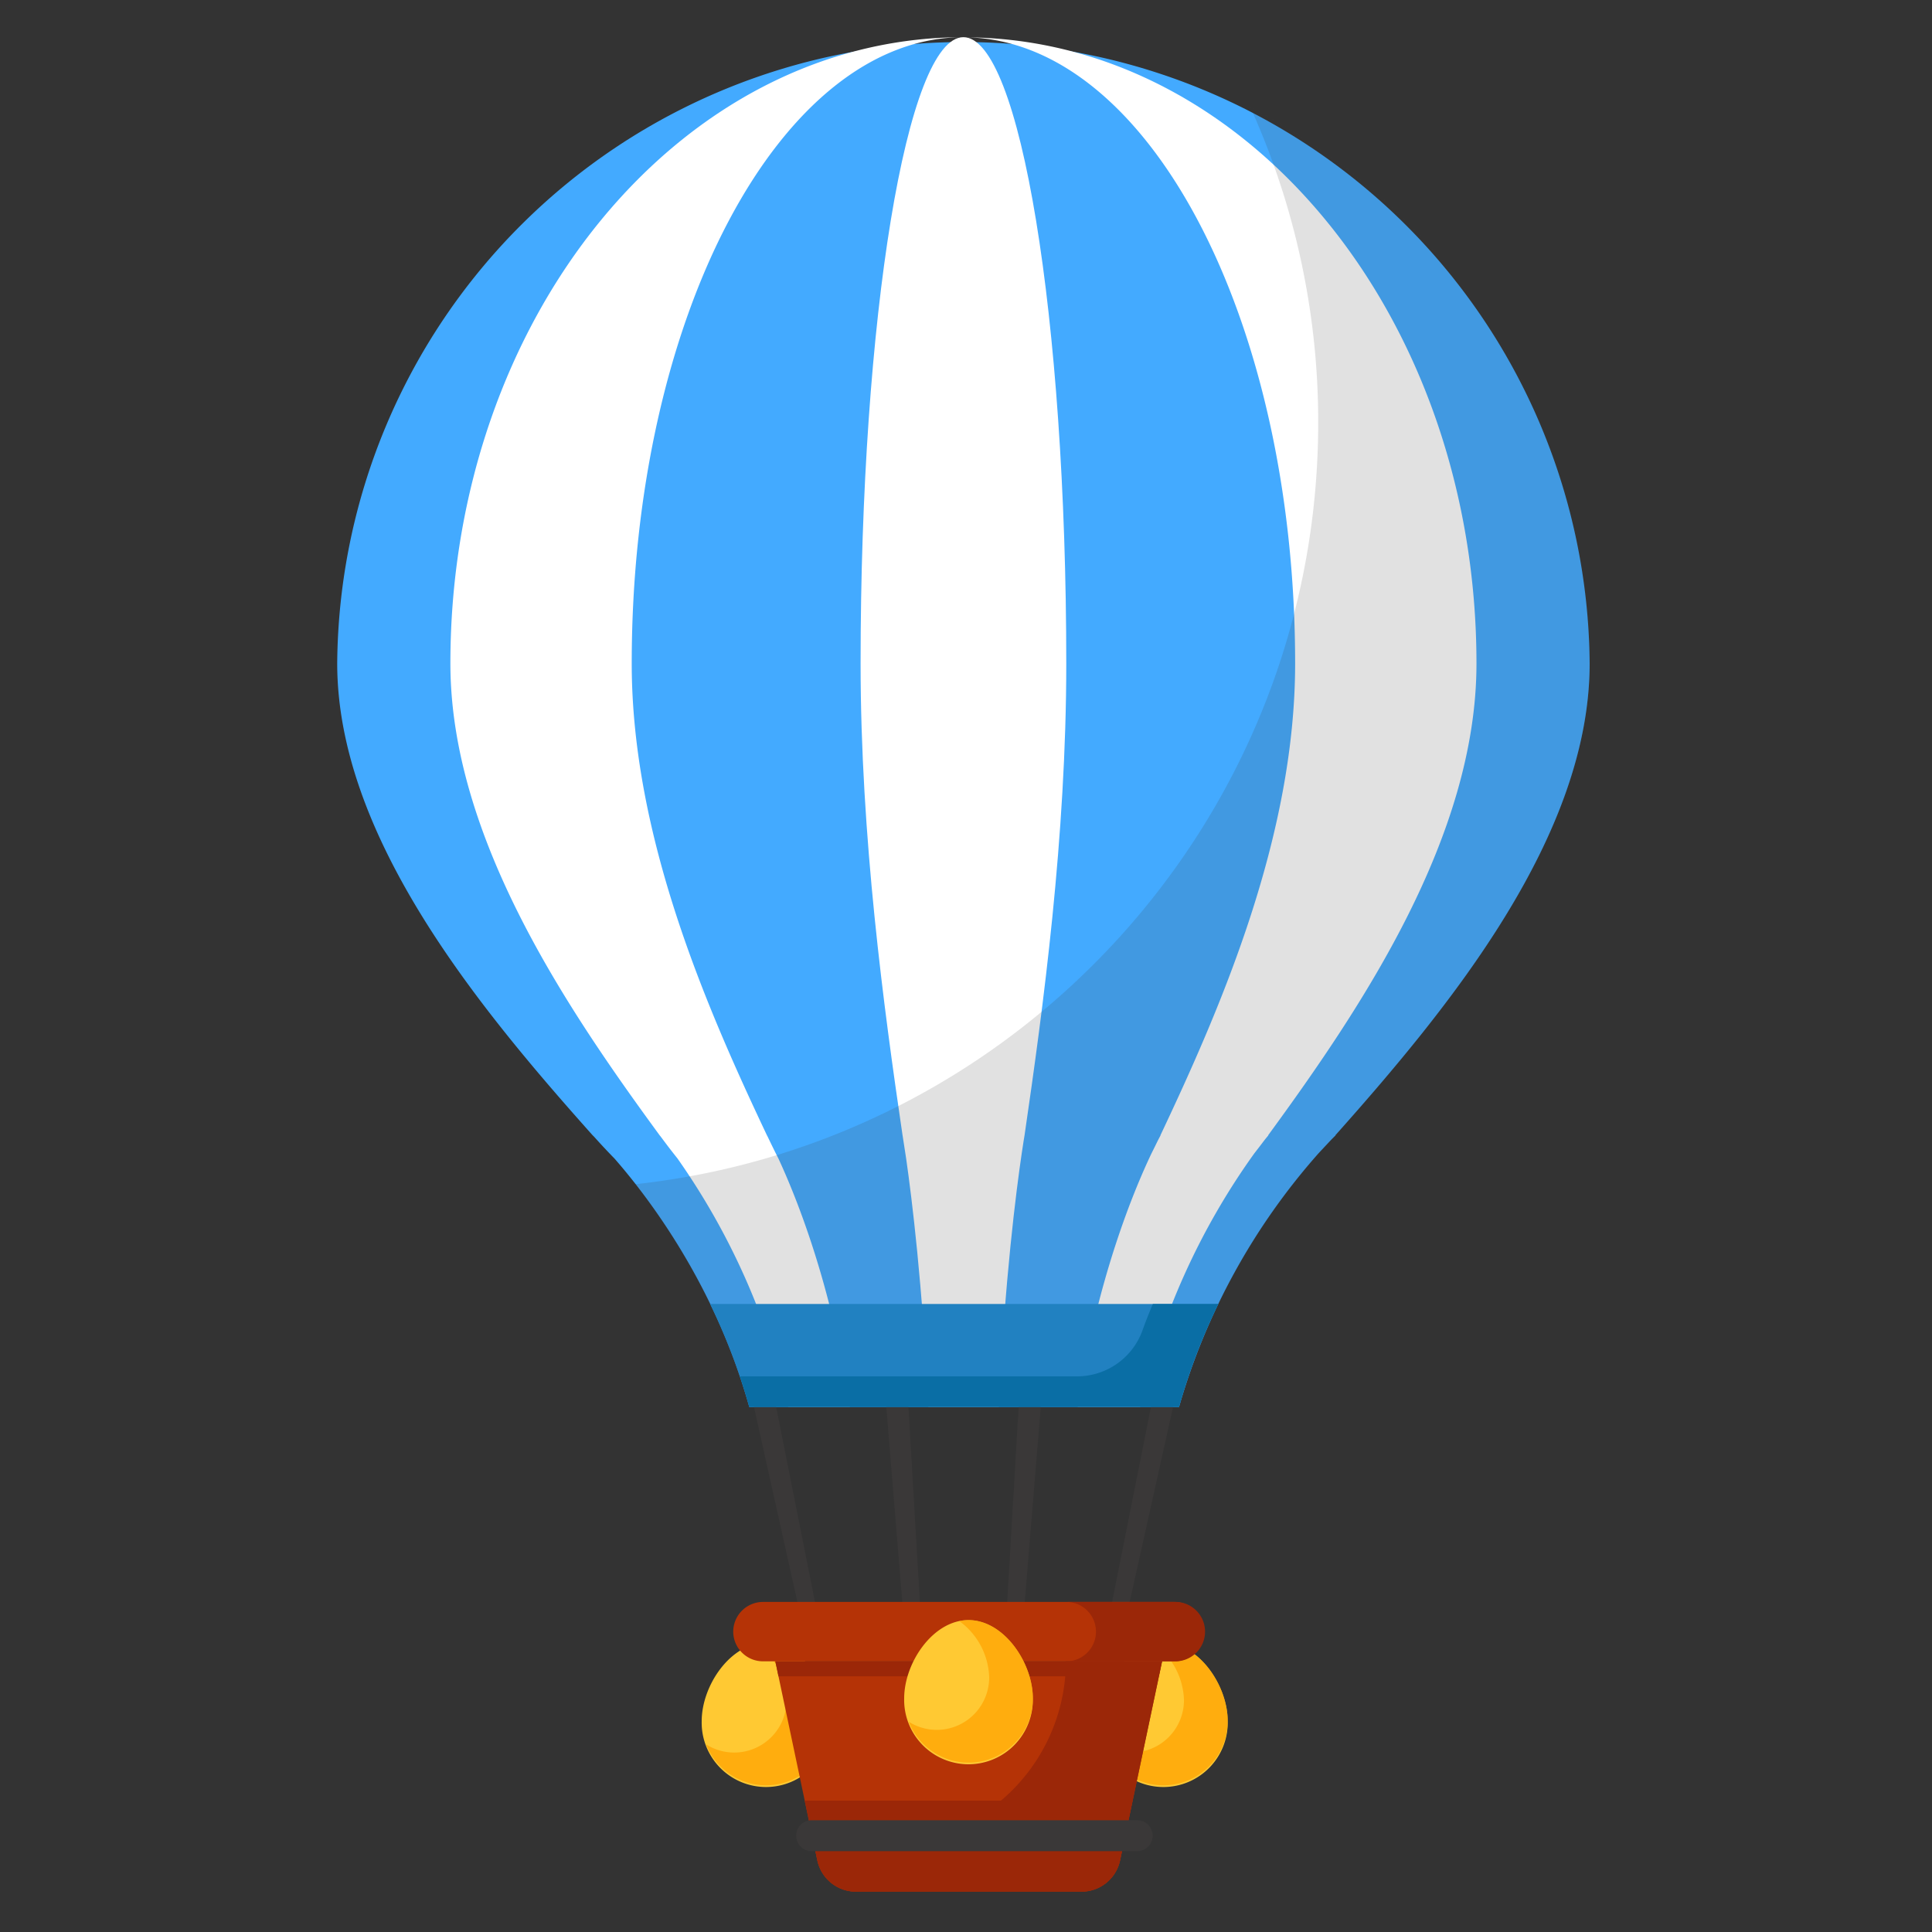 <svg xmlns="http://www.w3.org/2000/svg" id="Calque_1" data-name="Calque 1" viewBox="0 0 500 500"><rect x="0" y="0" width="500" height="500" fill="#333333" stroke="none"/><defs><style>.cls-1{fill:#43aaff;}.cls-2{fill:#fff;}.cls-3{fill:#ffc933;}.cls-4{fill:#ffa300;opacity:0.72;}.cls-5,.cls-8{fill:#3a3838;}.cls-6{fill:#b53306;}.cls-7{fill:#9b2708;}.cls-8{opacity:0.15;}.cls-9{fill:#2181c1;}.cls-10{fill:#0a6ea5;}</style></defs><path class="cls-1" d="M411.4,171.68a162.07,162.07,0,0,0-324.13,0c0,44.87,36.65,89.14,66.11,122.14h0l.3.29c1.74,1.94,3.52,3.85,5.34,5.71,8.91,10.18,26.14,32.86,34.92,64.3H305.13a169.5,169.5,0,0,1,36.08-65.62c1-1.09,2.06-2.19,3.08-3.3.88-.91,1.38-1.38,1.38-1.38l-.09,0C375,260.79,411.4,216.53,411.4,171.68Z"></path><path class="cls-2" d="M198.65,294.12l-.16-.29h0c-15.61-33-35-77.27-35-122.14,0-89.51,38.43-162.06,85.84-162.06C176,9.62,116.56,82.17,116.56,171.68c0,44.87,30,89.14,54.16,122.14h0l.24.29c1.43,1.94,2.89,3.85,4.38,5.71a182.56,182.56,0,0,1,28.61,64.3h16c-4.65-31.44-13.78-54.12-18.5-64.3C200.52,298,199.57,296.06,198.65,294.12Z"></path><path class="cls-2" d="M327.13,295.21c.72-.91,1.13-1.38,1.13-1.38l-.08,0c24.13-33,53.93-77.26,53.93-122.11,0-89.51-59.45-162.06-132.78-162.06,47.41,0,85.85,72.55,85.85,162.06,0,44.85-19.27,89.11-34.87,122.11l.05,0s-.26.47-.73,1.38c-.54,1.11-1.08,2.21-1.63,3.3-4.5,9.44-14.25,32.75-19.11,65.62h16.16a181.8,181.8,0,0,1,29.55-65.62C325.45,297.42,326.3,296.32,327.13,295.21Z"></path><path class="cls-2" d="M264.92,295.21l.23-1.38v0c4.83-33,10.8-77.26,10.8-122.11C275.94,82.17,264,9.62,249.33,9.62s-26.61,72.55-26.61,162.06c0,44.87,6,89.14,10.86,122.14h0s0,.1.05.29c.29,1.94.58,3.85.88,5.71,1.46,10.18,4.29,32.86,5.73,64.3H258.5c1.5-32.87,4.53-56.18,5.92-65.62C264.59,297.42,264.76,296.32,264.92,295.21Z"></path><path class="cls-3" d="M317.73,445.42a16.65,16.65,0,1,1-33.29,0c0-9.19,7.46-20.25,16.65-20.25S317.73,436.23,317.73,445.42Z"></path><path class="cls-4" d="M301.09,425.17a11.7,11.7,0,0,0-2.36.27A18.7,18.7,0,0,1,306.41,440a13.56,13.56,0,0,1-20.82,11.45,16.64,16.64,0,0,0,32.14-6.05C317.73,436.23,310.28,425.17,301.09,425.17Z"></path><path class="cls-3" d="M214.89,445.42a16.65,16.65,0,1,1-33.29,0c0-9.19,7.45-20.25,16.64-20.25S214.89,436.23,214.89,445.42Z"></path><path class="cls-4" d="M198.24,425.17a11.52,11.52,0,0,0-2.35.27A18.7,18.7,0,0,1,203.57,440a13.56,13.56,0,0,1-20.82,11.45,16.64,16.64,0,0,0,32.14-6.05C214.89,436.23,207.44,425.17,198.24,425.17Z"></path><polygon class="cls-5" points="211.75 418.78 207.3 418.78 195.07 363.85 200.81 363.85 211.75 418.78"></polygon><polygon class="cls-5" points="238.3 418.78 233.86 418.78 229.35 363.85 235.09 363.85 238.3 418.78"></polygon><polygon class="cls-5" points="264.86 418.78 260.42 418.78 263.64 363.85 269.37 363.85 264.86 418.78"></polygon><polygon class="cls-5" points="291.42 418.78 286.98 418.78 297.92 363.85 303.65 363.85 291.42 418.78"></polygon><path class="cls-6" d="M200.65,429.93l10.87,51.51a10.21,10.21,0,0,0,10,8.1h58.34a10.19,10.19,0,0,0,10-8.1l10.88-51.51Z"></path><path class="cls-7" d="M208.25,466l3.27,15.48a10.21,10.21,0,0,0,10,8.1h58.34a10.19,10.19,0,0,0,10-8.1L293.09,466Z"></path><polygon class="cls-7" points="299.88 433.82 300.7 429.93 200.65 429.93 201.47 433.82 299.88 433.82"></polygon><path class="cls-6" d="M303.9,414.58H197.44a7.71,7.71,0,0,0-7.68,7.68h0a7.71,7.71,0,0,0,7.68,7.69H303.9a7.71,7.71,0,0,0,7.69-7.69h0A7.71,7.71,0,0,0,303.9,414.58Z"></path><path class="cls-7" d="M303.9,414.58H275.67a7.69,7.69,0,1,1,0,15.37H303.9a7.69,7.69,0,1,0,0-15.37Z"></path><path class="cls-7" d="M275.86,429.93a47.45,47.45,0,0,1-66,43.51l1.69,8a10.21,10.21,0,0,0,10,8.1h58.34a10.21,10.21,0,0,0,10-8.1l10.87-51.51Z"></path><path class="cls-5" d="M294.3,471.08H210.05a4,4,0,0,0-4,4h0a4,4,0,0,0,4,4H294.3a4,4,0,0,0,4-4h0A4,4,0,0,0,294.3,471.08Z"></path><path class="cls-3" d="M267.29,439.53a16.65,16.65,0,1,1-33.29,0c0-9.19,7.45-20.25,16.64-20.25S267.29,430.34,267.29,439.53Z"></path><path class="cls-4" d="M250.64,419.28a11.52,11.52,0,0,0-2.35.27A18.7,18.7,0,0,1,256,434.13a13.56,13.56,0,0,1-20.82,11.45,16.64,16.64,0,0,0,32.14-6.05C267.29,430.34,259.83,419.28,250.64,419.28Z"></path><path class="cls-8" d="M411.4,171.68a162,162,0,0,0-87.84-144,197.45,197.45,0,0,1,17.59,81.64c0,102.23-77.36,186.37-176.72,197.15a169.16,169.16,0,0,1,29.48,57.71H305.13a169.5,169.5,0,0,1,36.08-65.62c1-1.09,2.06-2.19,3.08-3.3.88-.91,1.38-1.38,1.38-1.38l-.09,0C375,260.79,411.4,216.53,411.4,171.68Z"></path><path class="cls-9" d="M305.13,364.13a159.81,159.81,0,0,1,10.15-26.67H183.77a160.15,160.15,0,0,1,10.14,26.67Z"></path><path class="cls-10" d="M315.3,337.47a157.85,157.85,0,0,0-10.17,26.65H193.9c-.74-2.71-1.56-5.33-2.42-7.92h87.16a18,18,0,0,0,16.94-11.64c.86-2.42,1.8-4.8,2.78-7.09Z"></path></svg>